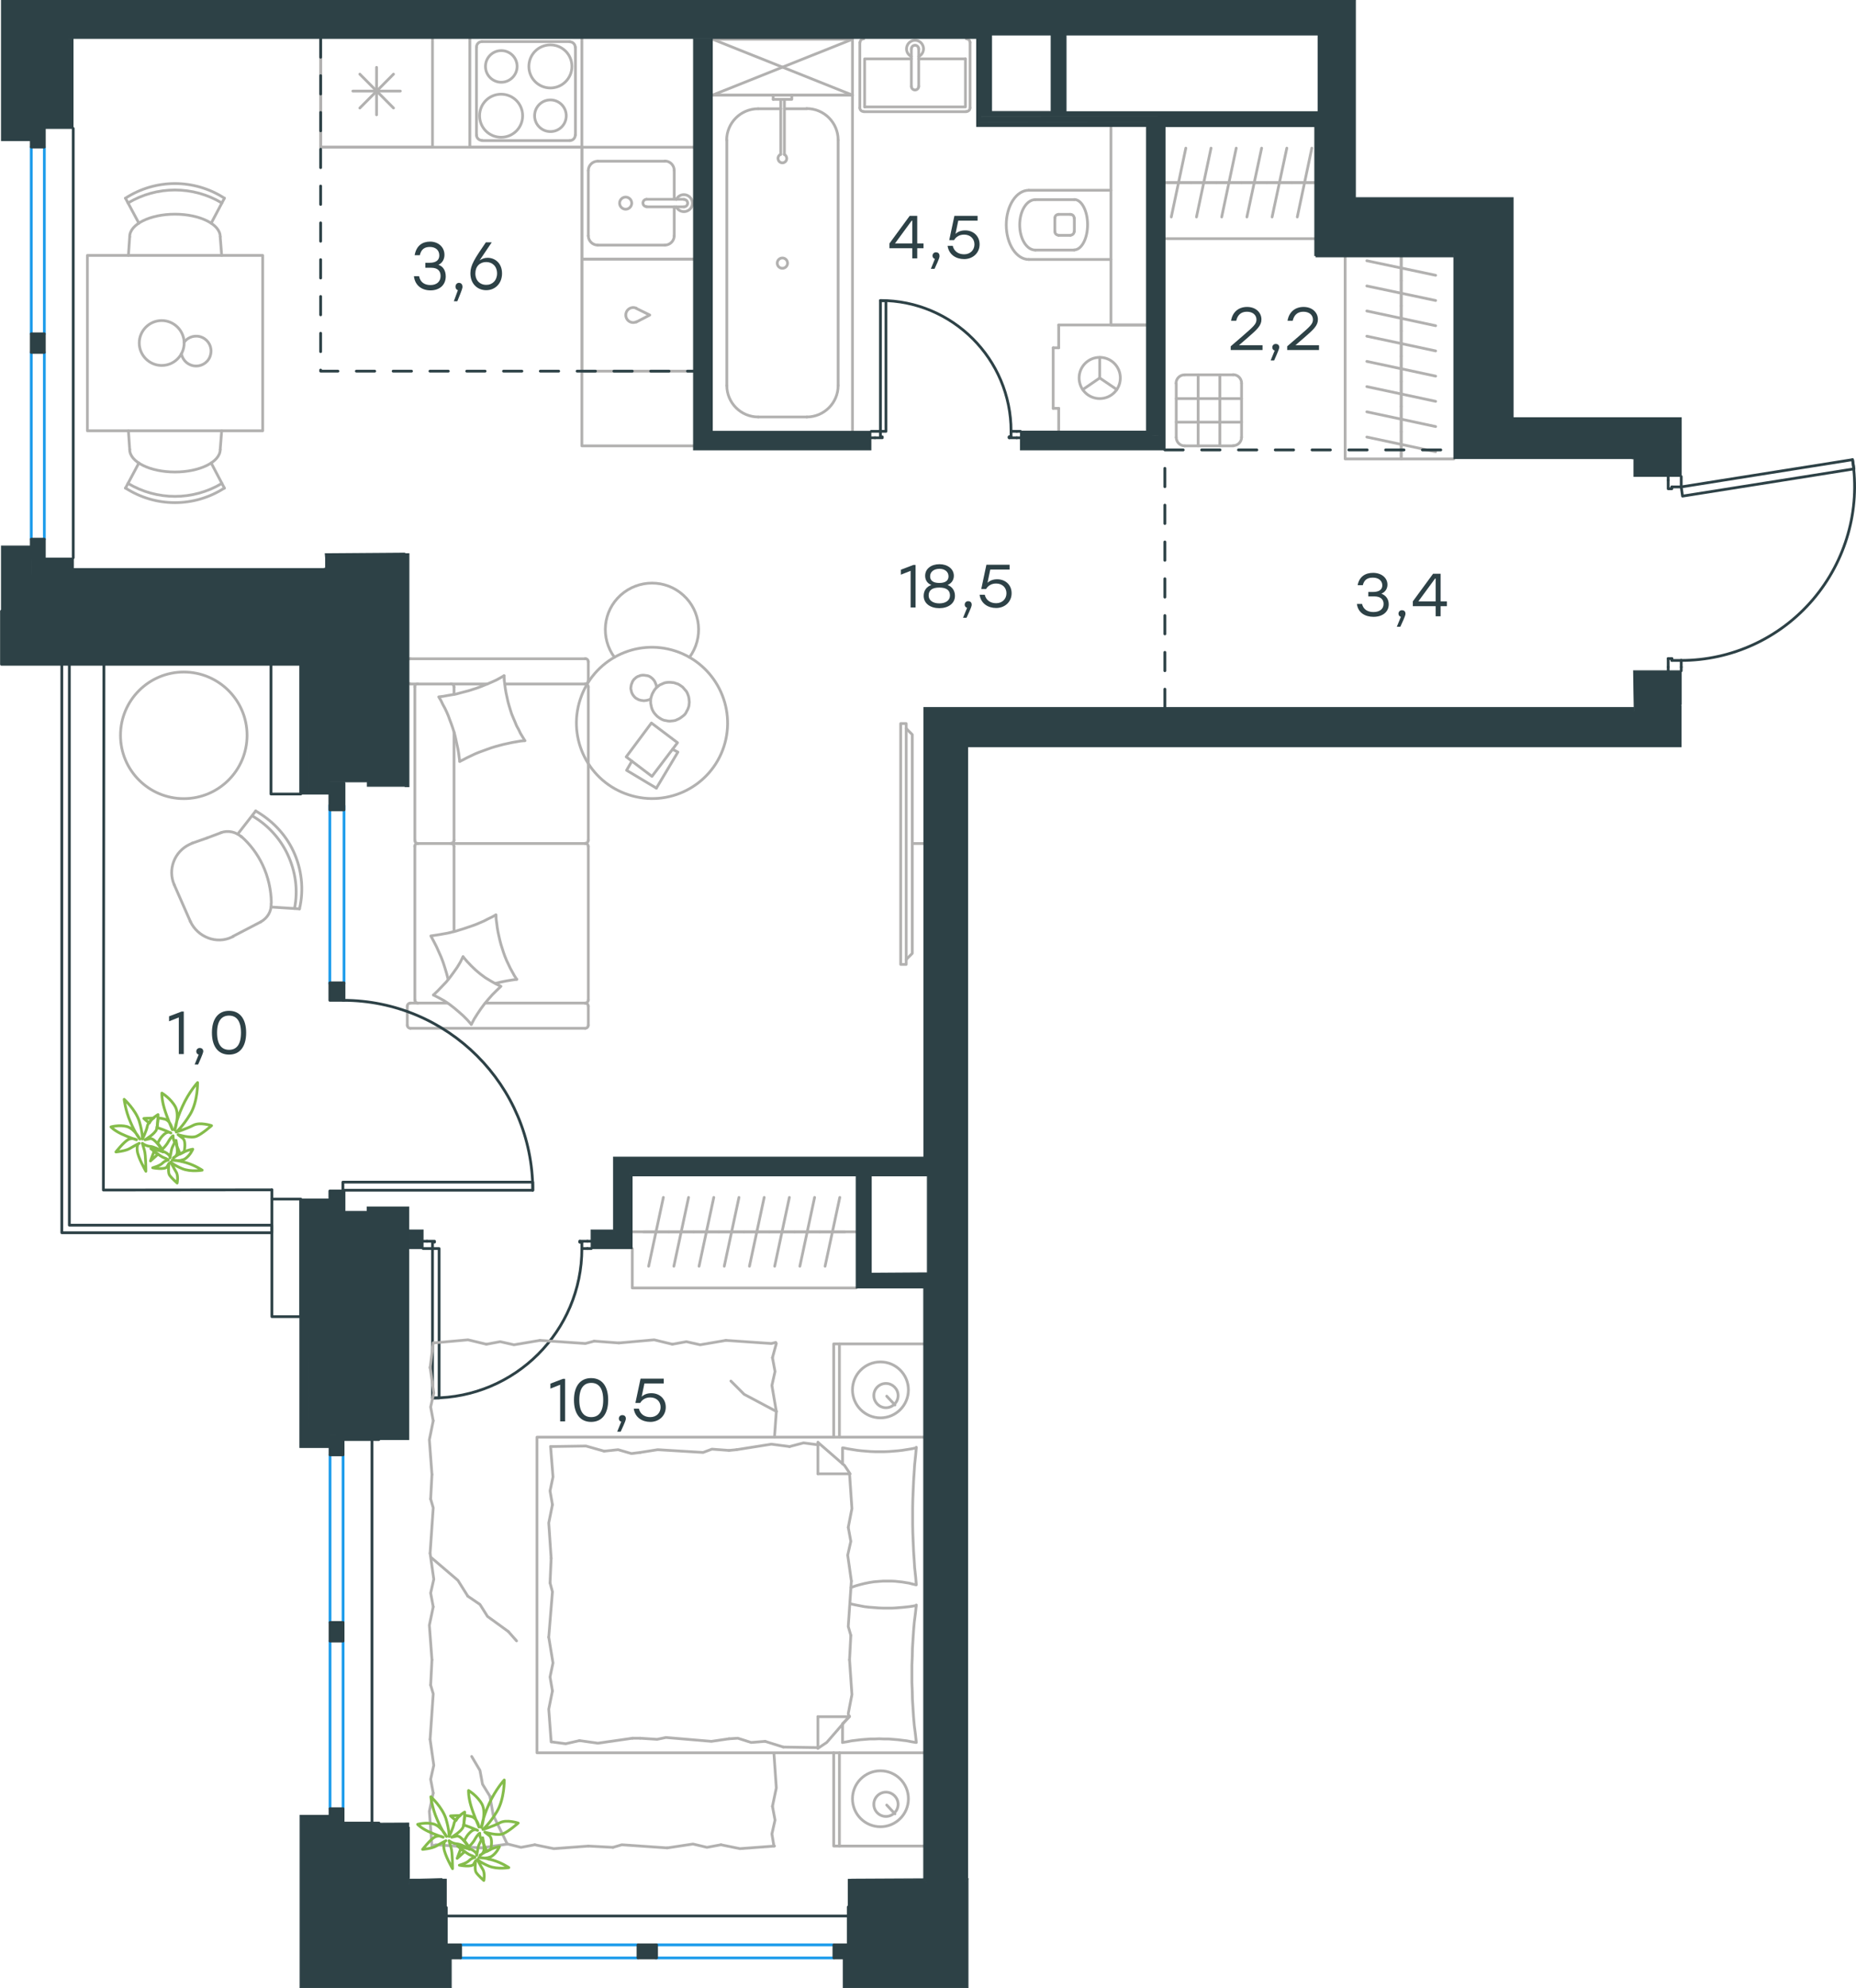 <?xml version="1.0" encoding="utf-8"?>
<!-- Generator: Adobe Illustrator 26.5.0, SVG Export Plug-In . SVG Version: 6.00 Build 0)  -->
<svg version="1.1" id="Слой_1" xmlns="http://www.w3.org/2000/svg" xmlns:xlink="http://www.w3.org/1999/xlink" x="0px" y="0px"
	 viewBox="0 0 1008.9 1080.5" style="enable-background:new 0 0 1008.9 1080.5;" xml:space="preserve">
<style type="text/css">
	.st0{fill:none;stroke:#2D4146;stroke-width:1.5;stroke-linecap:round;stroke-linejoin:round;stroke-miterlimit:22.926;}
	.st1{fill:none;stroke:#B2B1B0;stroke-width:1.5;stroke-linecap:round;stroke-linejoin:round;stroke-miterlimit:22.926;}
	.st2{fill:none;stroke:#1D9CEB;stroke-width:1.5;stroke-linecap:round;stroke-linejoin:round;stroke-miterlimit:22.926;}
	.st3{fill-rule:evenodd;clip-rule:evenodd;fill:#2D4146;stroke:#2D4146;stroke-width:0.5;stroke-miterlimit:10;}
	
		.st4{fill:none;stroke:#2D4146;stroke-width:1.5;stroke-linecap:round;stroke-linejoin:round;stroke-miterlimit:22.926;stroke-dasharray:10,10;}
	.st5{fill:#2D4146;stroke:#2D4146;stroke-width:0.5;stroke-miterlimit:10;}
	.st6{fill:#2D4146;}
	.st7{fill:none;stroke:#84BC4A;stroke-width:1.5;stroke-linecap:round;stroke-linejoin:round;stroke-miterlimit:22.926;}
</style>
<line class="st0" x1="552.7" y1="234.4" x2="554.7" y2="234.4"/>
<polyline class="st0" points="473.6,234.4 475.6,234.4 478.6,234.4 "/>
<line class="st0" x1="549.6" y1="234.4" x2="552.7" y2="234.4"/>
<path class="st0" d="M549.6,234.3c0-39.2-31.8-71-71-71"/>
<line class="st0" x1="552.7" y1="237.9" x2="548.6" y2="237.9"/>
<line class="st0" x1="475.6" y1="237.9" x2="473.6" y2="237.9"/>
<line class="st0" x1="478.6" y1="234.4" x2="478.6" y2="237.4"/>
<polyline class="st0" points="475.6,237.9 479.6,237.9 479.6,237.4 478.6,237.4 "/>
<line class="st0" x1="549.6" y1="237.4" x2="548.6" y2="237.4"/>
<line class="st0" x1="554.7" y1="237.9" x2="552.7" y2="237.9"/>
<line class="st0" x1="549.6" y1="234.4" x2="549.6" y2="237.4"/>
<line class="st0" x1="548.6" y1="237.4" x2="548.6" y2="237.9"/>
<polygon class="st0" points="478.6,163.4 481.6,163.4 481.6,185.6 481.6,234.4 478.6,234.4 478.6,212.1 "/>
<line class="st0" x1="319.3" y1="678.5" x2="321.4" y2="678.5"/>
<polyline class="st0" points="230,678.5 232.1,678.5 235.1,678.5 "/>
<line class="st0" x1="316.3" y1="678.5" x2="319.3" y2="678.5"/>
<path class="st0" d="M235.1,759.7c44.8,0,81.2-36.3,81.2-81.2"/>
<line class="st0" x1="319.3" y1="674.5" x2="315.2" y2="674.5"/>
<line class="st0" x1="232.1" y1="674.5" x2="230" y2="674.5"/>
<line class="st0" x1="235.1" y1="678.5" x2="235.1" y2="675"/>
<polyline class="st0" points="232.1,674.5 236.2,674.5 236.2,675 235.1,675 "/>
<line class="st0" x1="316.3" y1="675" x2="315.2" y2="675"/>
<line class="st0" x1="321.4" y1="674.5" x2="319.3" y2="674.5"/>
<line class="st0" x1="316.3" y1="678.5" x2="316.3" y2="675"/>
<line class="st0" x1="315.2" y1="675" x2="315.2" y2="674.5"/>
<polygon class="st0" points="235.1,700.9 235.1,759.7 238.7,759.7 238.7,737.5 238.7,678.5 235.1,678.5 "/>
<line class="st0" x1="913.9" y1="362.5" x2="913.9" y2="364.5"/>
<polyline class="st0" points="913.9,259 913.9,261 913.9,264.6 "/>
<line class="st0" x1="913.9" y1="358.9" x2="913.9" y2="362.5"/>
<path class="st0" d="M913.8,358.9c27.6,0,53.8-12.1,71.7-33.1c17.9-21,25.8-48.8,21.5-76"/>
<line class="st0" x1="906.8" y1="362.5" x2="906.8" y2="357.9"/>
<line class="st0" x1="906.8" y1="261" x2="906.8" y2="259"/>
<line class="st0" x1="913.9" y1="264.6" x2="908.8" y2="264.6"/>
<polyline class="st0" points="906.8,261 906.8,265.6 908.8,265.6 908.8,264.6 "/>
<line class="st0" x1="908.8" y1="358.9" x2="908.8" y2="357.9"/>
<line class="st0" x1="906.8" y1="364.5" x2="906.8" y2="362.5"/>
<line class="st0" x1="913.9" y1="358.9" x2="908.8" y2="358.9"/>
<line class="st0" x1="908.8" y1="357.9" x2="906.8" y2="357.9"/>
<polygon class="st0" points="1007,249.8 1007.8,254.8 985.9,258.3 914.6,269.6 913.9,264.6 935.9,261.1 "/>
<line class="st1" x1="349.8" y1="669.4" x2="363.5" y2="669.4"/>
<line class="st1" x1="360.6" y1="650.7" x2="352.6" y2="688.1"/>
<line class="st1" x1="363.5" y1="669.4" x2="377.1" y2="669.4"/>
<line class="st1" x1="374.3" y1="650.7" x2="366.3" y2="688.1"/>
<line class="st1" x1="343.7" y1="669.4" x2="465.5" y2="669.4"/>
<line class="st1" x1="377.1" y1="669.4" x2="390.8" y2="669.4"/>
<line class="st1" x1="388" y1="650.7" x2="380" y2="688.1"/>
<line class="st1" x1="390.8" y1="669.4" x2="404.5" y2="669.4"/>
<line class="st1" x1="401.7" y1="650.7" x2="393.7" y2="688.1"/>
<line class="st1" x1="404.5" y1="669.4" x2="418.2" y2="669.4"/>
<line class="st1" x1="415.4" y1="650.7" x2="407.4" y2="688.1"/>
<line class="st1" x1="418.2" y1="669.4" x2="431.9" y2="669.4"/>
<line class="st1" x1="429.1" y1="650.7" x2="421.1" y2="688.1"/>
<line class="st1" x1="431.9" y1="669.4" x2="445.6" y2="669.4"/>
<line class="st1" x1="442.8" y1="650.7" x2="434.8" y2="688.1"/>
<line class="st1" x1="445.6" y1="669.4" x2="459.3" y2="669.4"/>
<line class="st1" x1="456.5" y1="650.7" x2="448.5" y2="688.1"/>
<polyline class="st1" points="465.5,699.9 343.7,699.9 343.7,678.5 "/>
<line class="st1" x1="444.6" y1="949.7" x2="425.8" y2="949.4"/>
<polyline class="st1" points="275.8,1002.2 268.1,986.4 266.3,976.1 "/>
<polyline class="st1" points="266.3,976.1 262.3,969.6 260.9,962.1 256.4,954.5 "/>
<polyline class="st1" points="422,767 404.5,757.7 397.3,750.5 "/>
<polyline class="st1" points="234.5,846.5 248.9,858.8 254.3,867.4 "/>
<line class="st1" x1="276.3" y1="886.6" x2="280.8" y2="891.7"/>
<polyline class="st1" points="254.3,867.4 260.9,871.9 265,878.4 276.3,886.6 "/>
<line class="st1" x1="422" y1="730.1" x2="419.9" y2="737.8"/>
<line class="st1" x1="422" y1="767" x2="421" y2="781"/>
<polyline class="st1" points="419.9,737.8 421.3,745.3 419.6,752.9 422,767 "/>
<polyline class="st1" points="336.4,729.8 355.6,728.1 365.5,730.5 "/>
<polyline class="st1" points="394.6,728.4 419.3,730.1 421.7,729.5 "/>
<polyline class="st1" points="365.5,730.5 373.1,729.1 380.6,730.8 394.6,728.4 "/>
<polyline class="st1" points="235.5,729.8 254.4,728.1 264.4,730.5 "/>
<polyline class="st1" points="293.5,728.4 318.2,730.1 323,728.8 "/>
<polyline class="st1" points="264.4,730.5 271.9,729.1 279.4,730.8 293.5,728.4 "/>
<line class="st1" x1="323" y1="728.8" x2="336.4" y2="729.8"/>
<polyline class="st1" points="234.8,801.3 233.4,782.4 235.5,772.1 "/>
<polyline class="st1" points="235.5,772.1 234.1,764.6 235.8,757 233.8,742.9 "/>
<line class="st1" x1="233.8" y1="743.4" x2="235.5" y2="729.8"/>
<polyline class="st1" points="234.8,902 233.4,883.2 235.5,873.2 "/>
<polyline class="st1" points="233.8,844.1 235.5,819.4 234.1,814.6 "/>
<polyline class="st1" points="235.5,873.2 234.1,865.7 235.8,858.2 233.8,844.1 "/>
<line class="st1" x1="234.1" y1="814.6" x2="234.8" y2="801.3"/>
<polyline class="st1" points="234.8,1003.2 233.4,984.3 235.5,974.4 "/>
<polyline class="st1" points="233.8,945.2 235.5,920.5 234.1,915.7 "/>
<polyline class="st1" points="235.5,974.4 234.1,966.9 235.8,959.3 233.8,945.2 "/>
<line class="st1" x1="234.1" y1="915.7" x2="234.8" y2="902"/>
<polyline class="st1" points="319.8,1003.2 301,1004.6 290.7,1002.5 "/>
<polyline class="st1" points="261.6,1004.2 236.9,1002.5 234.8,1003.2 "/>
<polyline class="st1" points="290.7,1002.5 283.2,1003.9 276,1002.1 261.6,1004.2 "/>
<polyline class="st1" points="421,1003.2 402.2,1004.6 391.9,1002.5 "/>
<polyline class="st1" points="362.7,1004.2 338,1002.5 333.2,1003.9 "/>
<polyline class="st1" points="391.9,1002.5 384.3,1003.9 376.7,1002.1 362.7,1004.2 "/>
<line class="st1" x1="333.2" y1="1003.9" x2="319.8" y2="1003.2"/>
<polyline class="st1" points="420.7,952.8 422,971.6 419.9,981.6 "/>
<polyline class="st1" points="419.9,981.6 421.3,989.1 419.6,996.6 420.7,1003.2 "/>
<polyline class="st1" points="461.8,902 463.1,920.9 461.1,931.2 461.4,932.9 "/>
<polyline class="st1" points="461.8,800.9 463.1,819.8 461.1,830 "/>
<polyline class="st1" points="462.8,859.2 461.1,883.9 462.5,888.7 "/>
<polyline class="st1" points="461.1,830 462.5,837.6 460.8,845.1 462.8,859.2 "/>
<line class="st1" x1="462.5" y1="888.7" x2="461.8" y2="902"/>
<polyline class="st1" points="458,946.9 460.5,946.5 463,946 465.5,945.7 467.9,945.4 470.4,945.2 473,945 475.4,945 477.9,944.9 
	480.5,945 483,945 485.5,945.2 488,945.4 490.4,945.7 492.9,946 495.4,946.5 497.8,946.9 "/>
<polyline class="st1" points="498.1,946.9 497.6,942.3 497,937.7 496.6,933.1 496.3,928.4 496,923.7 495.9,919 495.7,914.3 
	495.7,909.6 495.7,904.9 495.9,900.3 496,895.6 496.3,890.9 496.6,886.2 497,881.5 497.6,876.8 498.1,872.2 "/>
<polyline class="st1" points="400.4,787.8 419.3,784.8 429.2,786.1 "/>
<polyline class="st1" points="429.2,786.1 436.8,784.1 444.3,785.1 445,785.1 "/>
<line class="st1" x1="396.3" y1="788.2" x2="400.4" y2="787.8"/>
<polyline class="st1" points="348,789.3 357.5,787.8 382.2,789.3 387,787.5 396.3,788.2 "/>
<polyline class="st1" points="299.3,786.1 318.5,785.8 328.4,788.6 "/>
<polyline class="st1" points="328.4,788.6 336,787.8 343.2,789.9 348,789.3 "/>
<polyline class="st1" points="343.8,944.6 325,947.3 315,945.9 "/>
<polyline class="st1" points="315,945.9 307.5,947.6 300,946.6 "/>
<line class="st1" x1="348" y1="944.6" x2="343.8" y2="944.6"/>
<polyline class="st1" points="396.3,944.9 386.7,946.3 362,944.2 357.2,945.2 348,944.6 "/>
<line class="st1" x1="425.8" y1="949.4" x2="415.9" y2="946.3"/>
<polyline class="st1" points="415.9,946.3 408.3,946.9 401.1,944.6 396.3,944.9 "/>
<polyline class="st1" points="498.1,872.5 494.3,873.1 490.5,873.5 486.7,873.8 484.9,873.9 483.1,873.9 480.3,873.9 477.7,873.8 
	475.1,873.6 472.5,873.4 469.9,873.1 467.3,872.6 464.7,872.1 462.1,871.5 "/>
<polyline class="st1" points="498.1,786.8 495.7,787.3 493.2,787.7 490.7,788.1 488.2,788.4 485.7,788.6 483.2,788.8 480.7,788.9 
	478.3,788.9 475.7,788.9 473.2,788.8 470.7,788.6 468.2,788.4 465.7,788.1 463.2,787.7 460.8,787.3 458.4,786.8 "/>
<polyline class="st1" points="462.6,862.7 465.1,861.8 467.6,861.1 470,860.5 472.5,860 475,859.6 477.5,859.4 480.1,859.2 
	482.7,859.2 484.7,859.2 486.6,859.3 488.4,859.5 490.4,859.7 492.2,860 494.1,860.3 496,860.8 497.8,861.2 "/>
<polyline class="st1" points="498.1,861.2 497.7,856.6 497.2,852 496.9,847.3 496.6,842.7 496.4,838 496.2,833.3 496.1,828.6 
	496.1,823.9 496.1,819.2 496.2,814.6 496.4,809.9 496.6,805.2 496.9,800.5 497.2,795.8 497.7,791.1 498.1,786.5 "/>
<polyline class="st1" points="299.6,846.8 298.3,827.6 300.3,817.7 "/>
<polyline class="st1" points="300.3,817.7 299,810.2 300.6,802.6 299.3,786.1 "/>
<polyline class="st1" points="299.6,946.6 298.3,928.8 300.3,918.9 "/>
<polyline class="st1" points="298.3,889.7 300.3,865 299,860.2 "/>
<polyline class="st1" points="300.3,918.9 299,911.3 300.6,903.7 298.3,889.7 "/>
<line class="st1" x1="299" y1="860.2" x2="299.6" y2="846.8"/>
<line class="st1" x1="444.6" y1="783.8" x2="444.6" y2="800.9"/>
<polyline class="st1" points="461.8,932.6 449.4,946.9 444.6,950.1 "/>
<line class="st1" x1="461.8" y1="800.9" x2="444.6" y2="800.9"/>
<line class="st1" x1="458" y1="946.9" x2="458" y2="937"/>
<polyline class="st1" points="444.6,783.8 459.1,796.4 462.1,800.9 "/>
<line class="st1" x1="444.6" y1="950.1" x2="444.6" y2="932.9"/>
<polyline class="st1" points="458,936.7 461.8,932.9 444.6,932.9 "/>
<line class="st1" x1="458" y1="795.5" x2="458" y2="786.8"/>
<line class="st1" x1="482" y1="980.9" x2="486.5" y2="985.7"/>
<path class="st1" d="M481.6,987.1c3.6,0,6.6-3,6.6-6.6c0-3.6-3-6.6-6.6-6.6c-3.6,0-6.6,3-6.6,6.6C475,984.2,478,987.1,481.6,987.1"
	/>
<path class="st1" d="M478.6,992.7c8.4,0,15.2-6.8,15.2-15.2c0-8.4-6.8-15.2-15.2-15.2c-8.4,0-15.2,6.8-15.2,15.2
	C463.4,985.9,470.2,992.7,478.6,992.7"/>
<line class="st1" x1="482" y1="758.7" x2="486.5" y2="763.5"/>
<path class="st1" d="M481.6,765c3.6,0,6.6-3,6.6-6.6c0-3.6-3-6.6-6.6-6.6c-3.6,0-6.6,2.9-6.6,6.6C475,762,478,765,481.6,765"/>
<path class="st1" d="M478.6,770.5c8.4,0,15.2-6.8,15.2-15.2c0-8.4-6.8-15.2-15.2-15.2c-8.4,0-15.2,6.8-15.2,15.2
	C463.4,763.7,470.2,770.5,478.6,770.5"/>
<line class="st1" x1="456.3" y1="952.5" x2="456.3" y2="1003.2"/>
<line class="st1" x1="456.3" y1="730.3" x2="456.3" y2="781"/>
<polyline class="st1" points="502,1003.2 453.2,1003.2 453.2,952.5 "/>
<polyline class="st1" points="502,730.3 453.2,730.3 453.2,781 "/>
<polyline class="st1" points="502,952.5 291.9,952.5 291.9,781 502,781 "/>
<line class="st1" x1="495.9" y1="458.4" x2="502" y2="458.4"/>
<polyline class="st1" points="492.6,521.4 495.9,518.1 495.9,399.2 492.6,395.9 "/>
<rect x="489.6" y="393.2" class="st1" width="3" height="130.9"/>
<line class="st1" x1="264.9" y1="371.7" x2="223.1" y2="371.7"/>
<line class="st1" x1="246.8" y1="456.7" x2="246.8" y2="397.9"/>
<line class="st1" x1="243.2" y1="545.1" x2="223.1" y2="545.1"/>
<polyline class="st1" points="235.6,540.7 238.5,542.2 241.4,543.8 244.1,545.6 246.7,547.6 249.2,549.7 251.7,551.9 254,554.2 
	256.2,556.7 "/>
<polyline class="st1" points="269.3,534.4 272.2,533.7 275.1,533.1 278.1,532.6 280.9,532.2 "/>
<polyline class="st1" points="251.7,519.9 250.2,522.9 248.5,525.7 246.6,528.4 244.7,531 242.6,533.6 240.3,536 238,538.4 
	235.6,540.7 "/>
<polyline class="st1" points="274,367.2 271.9,368.4 269.9,369.5 267.7,370.5 265.6,371.4 263.4,372.3 261.2,373.2 259,374 
	256.8,374.7 254.6,375.4 252.3,376 250,376.6 247.8,377.2 245.4,377.6 243.1,378 240.9,378.4 238.5,378.7 239.7,380.7 240.7,382.8 
	241.8,384.8 242.8,386.9 243.7,389 244.5,391.2 245.3,393.3 246.1,395.6 246.8,397.8 247.4,400 247.9,402.3 248.4,404.6 
	248.9,406.9 249.3,409.2 249.6,411.5 249.9,413.8 "/>
<polyline class="st1" points="280.9,532.2 279.6,530.2 278.5,528.2 277.4,526.2 276.4,524.1 275.4,522 274.5,519.8 273.7,517.6 
	273,515.4 272.3,513.2 271.7,510.9 271.2,508.7 270.7,506.4 270.3,504 270,501.7 269.7,499.4 269.6,497.1 "/>
<polyline class="st1" points="269.3,497.3 267.3,498.4 265.2,499.4 263.1,500.5 261,501.4 258.9,502.3 256.7,503.1 252.3,504.6 
	247.8,506 243.3,507.1 238.8,507.9 234.2,508.6 235.7,511.4 237.2,514.3 238.5,517.2 239.8,520.1 240.9,523 241.9,526.1 
	242.8,529.1 243.6,532.2 "/>
<polyline class="st1" points="285.3,402.5 284.1,400.5 282.9,398.5 281.9,396.4 280.8,394.4 279.9,392.2 279,390.1 278.1,387.9 
	277.4,385.7 276.7,383.4 276.1,381.2 275.6,378.9 275.1,376.6 274.7,374.3 274.4,371.9 274.1,369.6 274,367.2 "/>
<polyline class="st1" points="256.2,556.7 257.8,553.7 259.5,551 261.4,548.2 263.3,545.6 265.4,543.1 267.6,540.6 269.9,538.3 
	272.3,536 270.9,535.3 269.4,534.6 266.6,533 263.8,531.3 261.1,529.3 258.6,527.2 256.2,524.9 253.9,522.5 251.7,519.9 "/>
<polyline class="st1" points="249.9,413.8 251.9,412.8 254,411.7 256.1,410.7 258.2,409.7 260.4,408.8 262.6,408 264.8,407.2 
	267,406.4 269.3,405.7 271.5,405.1 273.8,404.5 276.1,404 278.4,403.5 280.7,403.1 283,402.7 285.3,402.5 "/>
<path class="st1" d="M246.8,460c0-0.9-0.8-1.7-1.7-1.7"/>
<line class="st1" x1="246.8" y1="460" x2="246.8" y2="506.2"/>
<path class="st1" d="M246.8,373.3c0-0.9-0.8-1.7-1.7-1.7"/>
<path class="st1" d="M245.1,458.3c0.9,0,1.7-0.7,1.7-1.7"/>
<line class="st1" x1="246.8" y1="377.3" x2="246.8" y2="373.3"/>
<path class="st1" d="M225.5,543.4c0,0.9,0.7,1.7,1.7,1.7"/>
<path class="st1" d="M318.1,545.1c0.9,0,1.7-0.8,1.7-1.7"/>
<path class="st1" d="M227.1,458.3c-0.9,0-1.7,0.8-1.7,1.7"/>
<path class="st1" d="M319.8,460c0-0.9-0.7-1.7-1.7-1.7"/>
<line class="st1" x1="225.5" y1="460" x2="225.5" y2="543.4"/>
<line class="st1" x1="319.8" y1="543.4" x2="319.8" y2="460"/>
<path class="st1" d="M227.1,371.6c-0.9,0-1.7,0.7-1.7,1.7"/>
<path class="st1" d="M319.8,373.3c0-0.9-0.7-1.7-1.7-1.7"/>
<path class="st1" d="M222.4,371.4c0.2,0.1,0.5,0.2,0.7,0.2"/>
<path class="st1" d="M225.5,456.7c0,0.9,0.7,1.7,1.7,1.7"/>
<path class="st1" d="M318.1,458.3c0.9,0,1.7-0.7,1.7-1.7"/>
<path class="st1" d="M318.1,558.8c0.9,0,1.7-0.7,1.7-1.7"/>
<path class="st1" d="M319.8,546.8c0-0.9-0.7-1.7-1.7-1.7"/>
<path class="st1" d="M221.4,557.1c0,0.9,0.7,1.7,1.7,1.7"/>
<path class="st1" d="M223.1,545.1c-0.9,0-1.7,0.7-1.7,1.7"/>
<path class="st1" d="M223.1,357.9c-0.3,0-0.5,0.1-0.7,0.2"/>
<path class="st1" d="M318.1,371.6c0.9,0,1.7-0.7,1.7-1.7"/>
<path class="st1" d="M319.8,359.6c0-0.9-0.7-1.7-1.7-1.7"/>
<line class="st1" x1="225.5" y1="456.7" x2="225.5" y2="373.3"/>
<line class="st1" x1="318.1" y1="458.4" x2="227.2" y2="458.4"/>
<line class="st1" x1="319.8" y1="373.3" x2="319.8" y2="456.7"/>
<line class="st1" x1="223.1" y1="558.8" x2="318.1" y2="558.8"/>
<line class="st1" x1="319.8" y1="557.1" x2="319.8" y2="546.8"/>
<line class="st1" x1="318.1" y1="545.1" x2="263.9" y2="545.1"/>
<line class="st1" x1="221.4" y1="546.8" x2="221.4" y2="557.1"/>
<line class="st1" x1="274.5" y1="371.7" x2="318.1" y2="371.7"/>
<line class="st1" x1="319.8" y1="370" x2="319.8" y2="359.6"/>
<line class="st1" x1="318.1" y1="358" x2="223.1" y2="358"/>
<line class="st1" x1="366.5" y1="128.2" x2="366.5" y2="112.4"/>
<path class="st1" d="M340.1,113.7c1.8,0,3.3-1.5,3.3-3.3c0-1.8-1.5-3.3-3.3-3.3c-1.8,0-3.3,1.5-3.3,3.3
	C336.8,112.2,338.3,113.7,340.1,113.7"/>
<path class="st1" d="M351.5,108.3c-1.1,0-2,0.9-2,2c0,1.1,0.9,2,2,2"/>
<line class="st1" x1="371.8" y1="112.4" x2="351.5" y2="112.4"/>
<path class="st1" d="M371.8,112.4c1.1,0,2-0.9,2-2c0-1.1-0.9-2-2-2"/>
<line class="st1" x1="371.8" y1="108.3" x2="351.5" y2="108.3"/>
<path class="st1" d="M367.6,112.4c0.9,1.9,3.1,3,5.2,2.5c2.1-0.5,3.6-2.3,3.6-4.5c0-2.1-1.5-4-3.6-4.5c-2.1-0.5-4.2,0.5-5.2,2.5"/>
<path class="st1" d="M361.4,133.2c2.8,0,5.1-2.3,5.1-5.1"/>
<path class="st1" d="M366.5,92.6c0-2.8-2.3-5.1-5.1-5.1"/>
<path class="st1" d="M319.8,128.1c0,2.8,2.3,5.1,5.1,5.1"/>
<path class="st1" d="M324.9,87.6c-2.8,0-5.1,2.3-5.1,5.1"/>
<line class="st1" x1="361.5" y1="133.2" x2="324.9" y2="133.2"/>
<line class="st1" x1="319.8" y1="128.2" x2="319.8" y2="92.7"/>
<line class="st1" x1="324.9" y1="87.6" x2="361.5" y2="87.6"/>
<line class="st1" x1="366.5" y1="92.7" x2="366.5" y2="108.3"/>
<polyline class="st1" points="377.1,140.8 316.3,140.8 316.3,80 377.1,80 "/>
<line class="st1" x1="195.6" y1="40.3" x2="213.9" y2="58.7"/>
<line class="st1" x1="195.6" y1="58.7" x2="213.9" y2="40.3"/>
<line class="st1" x1="204.7" y1="36.6" x2="204.7" y2="62.4"/>
<line class="st1" x1="191.8" y1="49.5" x2="217.6" y2="49.5"/>
<polyline class="st1" points="235.1,21.1 235.1,80 174.3,80 174.3,21.1 "/>
<path class="st1" d="M284.1,62.9c0-6.5-5.2-11.7-11.7-11.7c-6.5,0-11.7,5.2-11.7,11.7c0,6.5,5.2,11.7,11.7,11.7
	C278.9,74.6,284.1,69.4,284.1,62.9"/>
<path class="st1" d="M307.8,62.9c0-4.8-3.9-8.6-8.6-8.6c-4.8,0-8.6,3.9-8.6,8.6c0,4.8,3.9,8.6,8.6,8.6
	C304,71.5,307.8,67.7,307.8,62.9"/>
<path class="st1" d="M310.9,36.1c0-6.5-5.2-11.7-11.7-11.7c-6.5,0-11.7,5.2-11.7,11.7c0,6.5,5.2,11.7,11.7,11.7
	C305.7,47.8,310.9,42.5,310.9,36.1"/>
<path class="st1" d="M281.1,36.1c0-4.8-3.9-8.6-8.6-8.6c-4.8,0-8.6,3.9-8.6,8.6c0,4.8,3.9,8.6,8.6,8.6
	C277.2,44.7,281.1,40.8,281.1,36.1"/>
<path class="st1" d="M309.7,76.4c1.7,0,3-1.4,3-3"/>
<path class="st1" d="M259,73.3c0,1.7,1.4,3,3,3"/>
<path class="st1" d="M312.7,25.7c0-1.7-1.4-3-3-3"/>
<path class="st1" d="M262,22.6c-1.7,0-3,1.4-3,3"/>
<line class="st1" x1="309.7" y1="76.4" x2="262" y2="76.4"/>
<line class="st1" x1="312.8" y1="25.7" x2="312.8" y2="73.4"/>
<line class="st1" x1="262" y1="22.6" x2="309.7" y2="22.6"/>
<line class="st1" x1="259" y1="73.4" x2="259" y2="25.7"/>
<polyline class="st1" points="316.3,21.1 316.3,80 255.4,80 255.4,21.1 "/>
<path class="st1" d="M345.9,167.5c-1.7-0.8-3.7-0.3-4.9,1.2c-1.1,1.5-1.1,3.5,0,5c1.2,1.5,3.1,2,4.9,1.2"/>
<polyline class="st1" points="345.9,175 353.2,171.2 345.9,167.6 "/>
<polyline class="st1" points="377.1,201.7 316.3,201.7 316.3,140.8 377.1,140.8 "/>
<line class="st1" x1="761.7" y1="139.8" x2="761.7" y2="152.5"/>
<line class="st1" x1="780.4" y1="149.6" x2="743" y2="141.7"/>
<line class="st1" x1="761.7" y1="152.5" x2="761.7" y2="166.2"/>
<line class="st1" x1="780.4" y1="163.3" x2="743" y2="155.4"/>
<line class="st1" x1="761.7" y1="139.8" x2="761.7" y2="249.4"/>
<line class="st1" x1="761.7" y1="166.2" x2="761.7" y2="179.9"/>
<line class="st1" x1="780.4" y1="177" x2="743" y2="169"/>
<line class="st1" x1="761.7" y1="179.9" x2="761.7" y2="193.6"/>
<line class="st1" x1="780.4" y1="190.7" x2="743" y2="182.7"/>
<line class="st1" x1="761.7" y1="193.6" x2="761.7" y2="207.3"/>
<line class="st1" x1="780.4" y1="204.4" x2="743" y2="196.4"/>
<line class="st1" x1="761.7" y1="207.3" x2="761.7" y2="220.9"/>
<line class="st1" x1="780.4" y1="218.1" x2="743" y2="210.1"/>
<line class="st1" x1="761.7" y1="220.9" x2="761.7" y2="234.6"/>
<line class="st1" x1="780.4" y1="231.8" x2="743" y2="223.8"/>
<line class="st1" x1="761.7" y1="234.6" x2="761.7" y2="248.4"/>
<line class="st1" x1="780.4" y1="245.5" x2="743" y2="237.5"/>
<polyline class="st1" points="790.3,249.4 731.2,249.4 731.2,139.8 "/>
<path class="st1" d="M670.3,242.2c2.5,0,4.6-2,4.6-4.6"/>
<path class="st1" d="M674.9,208.2c0-2.5-2-4.6-4.6-4.6"/>
<path class="st1" d="M643.9,203.7c-2.5,0-4.6,2-4.6,4.6"/>
<path class="st1" d="M639.4,237.7c0,2.5,2,4.6,4.6,4.6"/>
<line class="st1" x1="639.4" y1="216.6" x2="674.9" y2="216.6"/>
<line class="st1" x1="639.4" y1="229.4" x2="674.9" y2="229.4"/>
<line class="st1" x1="651.3" y1="242.3" x2="651.3" y2="203.7"/>
<line class="st1" x1="663.1" y1="242.3" x2="663.1" y2="203.7"/>
<line class="st1" x1="644" y1="203.7" x2="670.4" y2="203.7"/>
<line class="st1" x1="674.9" y1="208.3" x2="674.9" y2="237.7"/>
<line class="st1" x1="670.4" y1="242.3" x2="644" y2="242.3"/>
<line class="st1" x1="639.4" y1="237.7" x2="639.4" y2="208.3"/>
<polyline class="st1" points="377.1,242.3 316.3,242.3 316.3,80 174.3,80 174.3,21.1 "/>
<path class="st1" d="M69.6,262.7c15.7,9.4,35.3,9.4,51,0"/>
<path class="st1" d="M68.2,265.2c16.4,10.6,37.4,10.6,53.8,0"/>
<line class="st1" x1="75.5" y1="251.6" x2="68.2" y2="265.3"/>
<line class="st1" x1="114.8" y1="251.6" x2="122" y2="265.3"/>
<line class="st1" x1="119.7" y1="244.3" x2="120.5" y2="234.1"/>
<line class="st1" x1="70.5" y1="244.3" x2="69.8" y2="234.1"/>
<path class="st1" d="M70.5,244.3c0,6.7,11,12.2,24.6,12.2c13.6,0,24.6-5.5,24.6-12.2"/>
<path class="st1" d="M120.6,110.3c-15.7-9.4-35.3-9.4-51,0"/>
<path class="st1" d="M122,107.7c-16.4-10.6-37.4-10.6-53.8,0"/>
<line class="st1" x1="75.5" y1="121.3" x2="68.2" y2="107.7"/>
<line class="st1" x1="114.8" y1="121.3" x2="122" y2="107.7"/>
<line class="st1" x1="119.7" y1="128.7" x2="120.5" y2="138.8"/>
<line class="st1" x1="70.5" y1="128.7" x2="69.8" y2="138.8"/>
<path class="st1" d="M119.7,128.6c0-6.7-11-12.2-24.6-12.2c-13.6,0-24.6,5.5-24.6,12.2"/>
<path class="st1" d="M98.6,192.2c0.7,3.8,3.9,6.6,7.8,6.7c3.9,0.1,7.3-2.5,8.1-6.3c0.9-3.8-1-7.6-4.5-9.2c-3.5-1.6-7.7-0.5-9.9,2.6"
	/>
<path class="st1" d="M100.1,186.4c0-6.7-5.5-12.2-12.2-12.2c-6.7,0-12.2,5.5-12.2,12.2c0,6.7,5.5,12.2,12.2,12.2
	C94.6,198.6,100.1,193.2,100.1,186.4"/>
<rect x="47.5" y="138.8" class="st1" width="95.3" height="95.3"/>
<polyline class="st1" points="353.6,379.8 353,380.2 352.3,380.4 351.6,380.6 350.8,380.7 350,380.8 349.3,380.7 348.5,380.6 
	347.7,380.4 347.1,380.2 346.4,379.8 345.8,379.5 345.3,379.1 344.8,378.6 344.4,378.1 344,377.6 343.7,377 343.4,376.4 
	343.2,375.7 343.1,375.1 342.9,374.4 342.9,373.8 343,373.1 343.1,372.4 343.3,371.7 343.6,371 343.8,370.4 344.2,369.8 
	344.6,369.2 345.1,368.8 345.6,368.3 346.2,367.9 346.7,367.6 347.4,367.4 348,367.1 348.6,367 349.3,366.9 350,366.9 350.6,367 
	351.3,367.1 352.1,367.2 353.1,367.6 354,368.2 354.8,368.9 355.5,369.7 356,370.5 356.4,371.5 356.8,372.5 356.9,373.6 "/>
<polygon class="st1" points="354.2,378.1 353.9,379.1 353.7,380.2 353.7,381.2 353.7,382.2 353.9,383.2 354.1,384.2 354.4,385.2 
	354.8,386.1 355.3,387 355.9,387.8 356.6,388.6 357.3,389.3 358.1,389.9 359,390.5 359.9,391 360.9,391.4 362,391.6 363,391.8 
	364,391.9 365,391.8 366,391.7 367.1,391.5 368,391.1 368.9,390.7 369.8,390.2 370.6,389.6 371.4,389 372.2,388.3 372.8,387.5 
	373.3,386.5 373.8,385.6 374.2,384.6 374.5,383.6 374.6,382.6 374.7,381.6 374.6,380.5 374.5,379.5 374.3,378.5 374,377.6 
	373.6,376.6 373.1,375.7 372.4,374.9 371.8,374.2 371.1,373.4 370.3,372.8 369.4,372.2 368.5,371.7 367.5,371.4 366.4,371 
	365.4,370.9 364.3,370.8 363.3,370.8 362.2,370.9 361.2,371.1 360.3,371.5 359.4,371.9 358.5,372.3 357.7,373 356.9,373.6 
	356.2,374.4 355.6,375.2 355.1,376.1 354.6,377 "/>
<polygon class="st1" points="340.4,411.3 354.1,392.9 368.3,403.6 354.4,421.9 "/>
<polyline class="st1" points="365.6,407.2 368.5,408.7 356.8,428.3 "/>
<polyline class="st1" points="356.8,428.3 340.6,418.6 343.5,413.6 "/>
<path class="st1" d="M374.8,357.2c7.7-10.5,6.3-25.1-3.4-33.8c-9.6-8.7-24.3-8.7-34,0c-9.7,8.7-11.1,23.3-3.4,33.8"/>
<path class="st1" d="M367.2,353.8c-21.6-7.1-44.8,4.7-51.8,26.3c-7.1,21.5,4.7,44.8,26.3,51.8c21.6,7.1,44.8-4.7,51.8-26.2
	C400.5,384.1,388.7,360.9,367.2,353.8"/>
<line class="st1" x1="633.3" y1="99.2" x2="714.5" y2="99.2"/>
<line class="st1" x1="633.8" y1="99.2" x2="647.5" y2="99.2"/>
<line class="st1" x1="644.6" y1="80.5" x2="636.7" y2="117.9"/>
<line class="st1" x1="647.5" y1="99.2" x2="661.2" y2="99.2"/>
<line class="st1" x1="658.3" y1="80.5" x2="650.4" y2="117.9"/>
<line class="st1" x1="661.2" y1="99.2" x2="674.9" y2="99.2"/>
<line class="st1" x1="672" y1="80.5" x2="664.1" y2="117.9"/>
<line class="st1" x1="674.9" y1="99.2" x2="688.6" y2="99.2"/>
<line class="st1" x1="685.8" y1="80.5" x2="677.8" y2="117.9"/>
<line class="st1" x1="688.6" y1="99.2" x2="702.3" y2="99.2"/>
<line class="st1" x1="699.5" y1="80.5" x2="691.5" y2="117.9"/>
<line class="st1" x1="702.3" y1="99.2" x2="714.5" y2="99.2"/>
<line class="st1" x1="713.1" y1="80.5" x2="705.2" y2="117.9"/>
<line class="st1" x1="714.5" y1="129.7" x2="633.3" y2="129.7"/>
<line class="st1" x1="438.6" y1="59.1" x2="426.4" y2="59.1"/>
<path class="st1" d="M424.3,83.9c-1,0.5-1.6,1.6-1.3,2.7c0.2,1.1,1.2,1.9,2.3,1.9c1.1,0,2.1-0.8,2.3-1.9c0.2-1.1-0.3-2.2-1.3-2.7"/>
<line class="st1" x1="426.4" y1="54" x2="426.4" y2="83.9"/>
<line class="st1" x1="424.4" y1="54" x2="424.4" y2="83.9"/>
<line class="st1" x1="420.3" y1="54" x2="420.3" y2="51.7"/>
<polyline class="st1" points="420.3,54 430.4,54 430.4,51.7 "/>
<path class="st1" d="M425.3,140.2c-1.6,0-2.8,1.3-2.8,2.8c0,1.5,1.2,2.8,2.8,2.8c1.6,0,2.8-1.3,2.8-2.8
	C428.1,141.5,426.9,140.2,425.3,140.2"/>
<path class="st1" d="M455.6,76.1c0-9.4-7.6-17.1-17.1-17.1"/>
<path class="st1" d="M412.1,59.1c-9.4,0-17.1,7.6-17.1,17.1"/>
<path class="st1" d="M438.5,226.6c9.4,0,17.1-7.6,17.1-17.1"/>
<path class="st1" d="M395.1,209.5c0,9.4,7.6,17.1,17.1,17.1"/>
<line class="st1" x1="412.2" y1="59.1" x2="424.4" y2="59.1"/>
<line class="st1" x1="455.6" y1="76.2" x2="455.6" y2="209.5"/>
<line class="st1" x1="438.6" y1="226.6" x2="412.2" y2="226.6"/>
<line class="st1" x1="395.1" y1="209.5" x2="395.1" y2="76.2"/>
<polyline class="st1" points="387.3,51.7 463.4,51.7 463.4,234.4 "/>
<line class="st1" x1="575.5" y1="221.9" x2="572.5" y2="221.9"/>
<line class="st1" x1="575.5" y1="189" x2="572.5" y2="189"/>
<line class="st1" x1="575.5" y1="234.4" x2="575.5" y2="221.9"/>
<line class="st1" x1="575.5" y1="176.6" x2="575.5" y2="189"/>
<polyline class="st1" points="607.1,211.7 597.8,205.4 588.6,211.7 "/>
<line class="st1" x1="597.8" y1="205.4" x2="597.8" y2="194.3"/>
<path class="st1" d="M597.8,216.6c6.2,0,11.2-5,11.2-11.2c0-6.2-5-11.2-11.2-11.2c-6.2,0-11.2,5-11.2,11.2
	C586.6,211.6,591.6,216.6,597.8,216.6"/>
<line class="st1" x1="572.5" y1="221.9" x2="572.5" y2="189"/>
<line class="st1" x1="575.5" y1="176.6" x2="623.2" y2="176.6"/>
<line class="st1" x1="499.4" y1="32" x2="524.8" y2="32"/>
<polyline class="st1" points="495.4,32 470,32 470,58.1 "/>
<polyline class="st1" points="470,58.1 524.8,58.1 524.8,32 "/>
<path class="st1" d="M525.3,60.6c1.1,0,2-0.9,2-2"/>
<path class="st1" d="M467.4,58.6c0,1.1,0.9,2,2,2"/>
<path class="st1" d="M527.3,23.1c0-1.1-0.9-2-2-2"/>
<path class="st1" d="M469.5,21.1c-1.1,0-2,0.9-2,2"/>
<path class="st1" d="M495.4,46.9c0,1.1,0.9,2,2,2c1.1,0,2-0.9,2-2"/>
<line class="st1" x1="499.4" y1="26.6" x2="499.4" y2="46.9"/>
<path class="st1" d="M499.4,26.6c0-1.1-0.9-2-2-2c-1.1,0-2,0.9-2,2"/>
<line class="st1" x1="495.4" y1="26.6" x2="495.4" y2="46.9"/>
<path class="st1" d="M499.4,30.7c1.9-0.9,3-3.1,2.5-5.2c-0.5-2.1-2.3-3.6-4.5-3.6c-2.1,0-4,1.5-4.5,3.6s0.5,4.2,2.5,5.2"/>
<line class="st1" x1="527.3" y1="23.1" x2="527.3" y2="58.6"/>
<line class="st1" x1="525.3" y1="60.7" x2="469.5" y2="60.7"/>
<line class="st1" x1="467.4" y1="58.6" x2="467.4" y2="23.1"/>
<path class="st1" d="M575.4,116.5c-1.1,0-2,0.9-2,2"/>
<path class="st1" d="M573.4,125.8c0,1.1,0.9,2,2,2"/>
<path class="st1" d="M583.9,118.5c0-1.1-0.9-2-2-2"/>
<path class="st1" d="M581.9,127.8c1.1,0,2-0.9,2-2"/>
<line class="st1" x1="581.9" y1="116.5" x2="575.4" y2="116.5"/>
<line class="st1" x1="573.4" y1="118.5" x2="573.4" y2="125.8"/>
<line class="st1" x1="575.4" y1="127.9" x2="581.9" y2="127.9"/>
<line class="st1" x1="584" y1="125.8" x2="584" y2="118.5"/>
<path class="st1" d="M583.9,135.8c4,0,7.3-6.1,7.3-13.7c0-7.6-3.3-13.7-7.3-13.7"/>
<line class="st1" x1="562.8" y1="108.5" x2="584" y2="108.5"/>
<path class="st1" d="M562.8,108.5c-4.7,0-8.5,6.1-8.5,13.7c0,7.6,3.8,13.7,8.5,13.7"/>
<line class="st1" x1="562.8" y1="135.9" x2="584" y2="135.9"/>
<path class="st1" d="M559.2,103.4c-6.7,0-12.2,8.4-12.2,18.8c0,10.4,5.5,18.8,12.2,18.8"/>
<line class="st1" x1="559.3" y1="103.4" x2="603.9" y2="103.4"/>
<line class="st1" x1="559.3" y1="141" x2="603.9" y2="141"/>
<polyline class="st1" points="603.9,68.8 603.9,176.6 623.2,176.6 "/>
<line class="st1" x1="387.3" y1="21.3" x2="463.4" y2="51.7"/>
<polyline class="st1" points="463.4,51.7 463.4,21.3 387.3,51.7 "/>
<line class="st1" x1="463.4" y1="21.3" x2="387.3" y2="21.3"/>
<line class="st1" x1="387.3" y1="51.7" x2="463.4" y2="51.7"/>
<line class="st2" x1="250.4" y1="1064" x2="346.8" y2="1064"/>
<line class="st2" x1="250.6" y1="1056.9" x2="346.8" y2="1056.9"/>
<line class="st0" x1="239.9" y1="1041.2" x2="463.5" y2="1041.2"/>
<rect x="240.3" y="1056.9" class="st3" width="10.1" height="7.1"/>
<rect x="240.3" y="1056.9" class="st0" width="10.1" height="7.1"/>
<line class="st2" x1="356.4" y1="1064" x2="453.3" y2="1064"/>
<line class="st2" x1="356.4" y1="1056.9" x2="453.1" y2="1056.9"/>
<rect x="346.8" y="1056.9" class="st3" width="10.1" height="7.1"/>
<rect x="346.8" y="1056.9" class="st0" width="10.1" height="7.1"/>
<rect x="453.3" y="1056.9" class="st3" width="10.1" height="7.1"/>
<rect x="453.3" y="1056.9" class="st0" width="10.1" height="7.1"/>
<rect x="237.7" y="1036.6" class="st3" width="4.9" height="23.9"/>
<rect x="237.7" y="1036.6" class="st0" width="4.9" height="23.9"/>
<rect x="461.1" y="1036.3" class="st3" width="13" height="35"/>
<rect x="461.1" y="1036.3" class="st0" width="13" height="35"/>
<line class="st2" x1="179.4" y1="982.9" x2="179.4" y2="891.8"/>
<line class="st2" x1="186.5" y1="982.9" x2="186.5" y2="891.8"/>
<line class="st0" x1="202.2" y1="993" x2="202.2" y2="780.5"/>
<rect x="179.4" y="982.9" class="st3" width="7.1" height="10.1"/>
<rect x="179.4" y="982.9" class="st0" width="7.1" height="10.1"/>
<line class="st2" x1="179.4" y1="881.7" x2="179.4" y2="790.6"/>
<line class="st2" x1="186.5" y1="881.7" x2="186.5" y2="790.9"/>
<rect x="179.4" y="780.5" class="st3" width="7.1" height="10.1"/>
<rect x="179.4" y="780.5" class="st0" width="7.1" height="10.1"/>
<rect x="179.4" y="881.7" class="st3" width="7.1" height="10.1"/>
<rect x="179.4" y="881.7" class="st0" width="7.1" height="10.1"/>
<rect x="183.4" y="776.9" class="st3" width="22.5" height="5.4"/>
<rect x="183.4" y="776.9" class="st0" width="22.5" height="5.4"/>
<rect x="183.4" y="990.7" class="st3" width="22.6" height="3.8"/>
<rect x="183.4" y="990.7" class="st0" width="22.6" height="3.8"/>
<line class="st2" x1="17" y1="293" x2="17" y2="191.5"/>
<line class="st2" x1="24.1" y1="293" x2="24.1" y2="191.5"/>
<line class="st0" x1="39.8" y1="303.1" x2="39.8" y2="69.8"/>
<rect x="17" y="293" class="st3" width="7.1" height="10.1"/>
<rect x="17" y="293" class="st0" width="7.1" height="10.1"/>
<line class="st2" x1="17" y1="181.4" x2="17" y2="79.9"/>
<line class="st2" x1="24.1" y1="181.4" x2="24.1" y2="80.2"/>
<rect x="17" y="69.8" class="st3" width="7.1" height="10.1"/>
<rect x="17" y="69.8" class="st0" width="7.1" height="10.1"/>
<rect x="17" y="181.4" class="st3" width="7.1" height="10.1"/>
<rect x="17" y="181.4" class="st0" width="7.1" height="10.1"/>
<rect x="0.8" y="332.1" class="st3" width="164.4" height="28.9"/>
<rect x="0.8" y="332.1" class="st0" width="164.4" height="28.9"/>
<rect x="147.8" y="651.6" class="st0" width="15.7" height="63.9"/>
<polygon class="st0" points="33.6,338.3 37.7,338.3 37.7,665.8 147.8,665.8 147.8,669.9 37.7,669.9 33.7,669.9 33.6,669.9 "/>
<rect x="147.3" y="359.9" class="st0" width="16.2" height="71.6"/>
<polyline class="st0" points="56.5,338.4 56.2,646.7 147.8,646.6 "/>
<line class="st0" x1="147.8" y1="646.6" x2="147.8" y2="651.1"/>
<rect x="179.3" y="647.2" class="st3" width="7.7" height="11"/>
<rect x="179.3" y="647.2" class="st0" width="7.7" height="11"/>
<path class="st0" d="M186.4,543.6c57,0,103.2,46.2,103.2,103.2"/>
<polygon class="st0" points="289.6,646.8 289.6,642.4 257.2,642.4 186.4,642.4 186.4,646.8 218.8,646.8 "/>
<line class="st2" x1="179.3" y1="534.5" x2="179.3" y2="437.6"/>
<line class="st2" x1="187" y1="534.5" x2="187" y2="437.8"/>
<rect x="179.3" y="425.6" class="st3" width="7.7" height="14.5"/>
<rect x="179.3" y="425.6" class="st0" width="7.7" height="14.5"/>
<rect x="179.3" y="534.1" class="st3" width="7.7" height="9.5"/>
<rect x="179.3" y="534.1" class="st0" width="7.7" height="9.5"/>
<polyline class="st4" points="174.3,21.1 174.3,201.7 377.1,201.7 "/>
<polyline class="st4" points="633.2,384.5 633.2,244.5 790.3,244.5 "/>
<path class="st5" d="M163.1,347.8v83.7h4.9h0.2l-0.2-88.8h0.2v88.8h11.2v-6.6h20.3v2.4h20.3h2.2l-2.2,0.2h2.3v-0.2h0v-2.4v-124h-2.3
	v-0.3l-40.6,0.3H177h-0.2l0.2,2.3v8.1h-0.2v-2.3l-0.3-0.2v0.2H37.3v-0.2h2.4v-4.9l0.2,4.9v-5.5h-0.2v0h-2.4h-20H17l0.3,28.4H17
	l0.3,11.2H17v-11.2v-28.4v-6.6H5.9H0.8v51.2h5.1H163.1z M168.2,331.6v0.8l-0.2-0.8H168.2z"/>
<polygon class="st5" points="222.5,1020.9 222.5,993 222.2,993 "/>
<polygon class="st5" points="1,359.9 0.8,359.9 1,360.4 0.8,360.4 1.1,360.9 35.3,360.9 152.4,360.9 152.4,359.9 35.3,359.9 "/>
<polygon class="st5" points="168.2,786.6 168.2,786.6 179.3,786.6 179.3,780 199.6,780 199.6,782.3 222.2,782.3 222.2,780 
	222.2,694.8 222.2,655.9 219.9,655.9 199.6,655.9 199.6,658.3 179.3,658.3 179.3,651.6 168.2,651.6 168.2,775.4 168,651.6 
	163,651.6 163,786.6 168,786.6 "/>
<polygon class="st5" points="240.2,1043.7 242.6,1043.7 242.6,1021.2 240.2,1021.2 240.2,1020.9 228.3,1021.2 222.5,1021.2 
	222.5,1023.5 222.2,1023.5 222.2,993 222.2,990.7 199.6,990.8 199.6,993 179.3,993 179.3,986.5 168.2,986.5 168.2,990.8 168,986.5 
	163.1,986.5 163.1,1075.2 163.1,1080.2 245.3,1080.2 245.3,1075.2 245.3,1064.1 240.2,1064.1 "/>
<path class="st5" d="M386,21.1h-1.3h-6.4h-1.3v222.1v1.3h95.1h1.3v-5v-5.1h-1.3h-84.9V21.1H386z M386,235.6h-1.3l1.3-0.3V235.6z"/>
<polygon class="st5" points="222.5,669.7 222.5,678.5 223.7,678.5 228.8,678.5 230,678.5 230,673.5 230,668.4 228.8,668.4 
	222.5,668.4 "/>
<g>
	<path class="st6" d="M242.3,150.2c0,4.7-3.4,7.6-8.3,7.6c-4.5,0-8.4-2.5-9-7.7h2.8c0.7,3.5,3.2,4.8,6.2,4.8c3.4,0,5.5-1.9,5.5-4.9
		c0-2.6-1.4-4.5-5.1-4.5h-3.2v-2.7h2.4c3.5,0,5.2-1.5,5.2-4c0-2.9-2.1-4.6-5.1-4.6c-2.8,0-4.7,1.1-5.5,4.5h-2.8
		c0.9-5.2,4.2-7.4,8.4-7.4c4.4,0,7.8,2.9,7.8,7.2c0,2.4-1.2,4.5-3.3,5.4C240.8,144.7,242.3,147,242.3,150.2z"/>
	<path class="st6" d="M248.6,163.7h-1.9l2.2-6c-0.8-0.2-1.3-1-1.3-1.9c0-1.2,0.8-2.1,1.9-2.1c0.8,0,1.9,0.5,1.9,2.2
		C251.4,156.4,251.3,157.2,248.6,163.7z"/>
	<path class="st6" d="M272.9,148.6c0,5.5-3.8,9.1-8.6,9.1c-4.7,0-8.6-3.4-8.6-9.2c0-4.5,2.4-8,8.4-16.8h3.2l-6.6,9.8
		c1.2-0.8,2.6-1.4,4.3-1.4C269.2,140.1,272.9,143.1,272.9,148.6z M270.2,148.6c0-3.9-2.6-6.2-5.9-6.2c-3.4,0-5.9,2.3-5.9,6.2
		s2.6,6.2,5.8,6.2C267.6,154.9,270.2,152.4,270.2,148.6z"/>
</g>
<g>
	<path class="st6" d="M497.7,307v23.1H495v-19.9l-5.3,2.1v-2.7l6.8-2.6H497.7z"/>
	<path class="st6" d="M519.1,323.8c0,4.2-3.7,6.7-8.5,6.7s-8.5-2.5-8.5-6.7c0-2.8,1.5-5,4.2-5.9c-2.2-0.8-3.4-2.7-3.4-5
		c0-3.9,3.4-6.3,7.8-6.3c4.3,0,7.8,2.5,7.8,6.3c0,2.2-1.2,4.1-3.4,5C517.6,318.8,519.1,321,519.1,323.8z M516.4,323.6
		c0-2.9-2-4.3-5.8-4.3c-3.8,0-5.8,1.4-5.8,4.3c0,2.7,2.4,4.3,5.8,4.3C514,327.9,516.4,326.3,516.4,323.6z M505.6,313.2
		c0,2.1,1.4,3.6,5,3.6s5-1.5,5-3.6c0-2.5-2-4.1-5-4.1C507.6,309.2,505.6,310.7,505.6,313.2z"/>
	<path class="st6" d="M525.4,335.7h-1.9l2.2-5.4c-0.8-0.2-1.3-0.9-1.3-1.7c0-1.1,0.8-1.9,1.9-1.9c0.8,0,1.9,0.4,1.9,1.9
		C528.2,329.2,528.1,329.9,525.4,335.7z"/>
	<path class="st6" d="M549.9,322.4c0,4.7-3.7,8-8.4,8c-4.4,0-8.3-2.4-9-7.2h2.8c0.7,3,3.1,4.6,6.2,4.6c3.3,0,5.6-2.3,5.6-5.4
		c0-3.2-2.4-5.3-5.6-5.3c-2.6,0-4.4,1.2-5.5,3h-2.6l2.8-13.2h12.6v2.6h-10.5l-1.5,7.2c1.3-1.2,3-1.9,5.3-1.9
		C546.4,314.8,549.9,317.7,549.9,322.4z"/>
</g>
<g>
	<path class="st6" d="M307.2,749.3v23.1h-2.7v-19.9l-5.3,2.1v-2.7l6.8-2.6H307.2z"/>
	<path class="st6" d="M330.6,760.8c0,7.6-3.4,11.9-9.3,11.9c-5.8,0-9.3-4.3-9.3-11.9s3.5-11.9,9.3-11.9
		C327.2,748.9,330.6,753.2,330.6,760.8z M327.9,760.8c0-6.6-2.6-9.3-6.5-9.3s-6.5,2.7-6.5,9.3c0,6.6,2.6,9.3,6.5,9.3
		S327.9,767.4,327.9,760.8z"/>
	<path class="st6" d="M337.4,778h-1.9l2.2-5.4c-0.8-0.2-1.3-0.9-1.3-1.7c0-1.1,0.8-1.9,1.9-1.9c0.8,0,1.9,0.4,1.9,1.9
		C340.2,771.5,340.1,772.2,337.4,778z"/>
	<path class="st6" d="M361.9,764.7c0,4.7-3.7,8-8.4,8c-4.4,0-8.3-2.4-9-7.2h2.8c0.7,3,3.1,4.6,6.2,4.6c3.3,0,5.6-2.3,5.6-5.4
		c0-3.2-2.4-5.3-5.6-5.3c-2.6,0-4.4,1.2-5.5,3h-2.6l2.8-13.2h12.6v2.6h-10.5l-1.5,7.2c1.3-1.2,3-1.9,5.3-1.9
		C358.4,757.1,361.9,760,361.9,764.7z"/>
</g>
<g>
	<path class="st6" d="M754.9,328.4c0,4.2-3.4,6.8-8.3,6.8c-4.5,0-8.4-2.2-9-7h2.8c0.7,3.1,3.2,4.4,6.2,4.4c3.4,0,5.5-1.7,5.5-4.4
		c0-2.3-1.4-4.1-5.1-4.1h-3.2v-2.4h2.4c3.5,0,5.2-1.3,5.2-3.6c0-2.6-2.1-4.2-5.1-4.2c-2.8,0-4.7,1-5.5,4.1H738
		c0.9-4.7,4.2-6.7,8.4-6.7c4.4,0,7.8,2.6,7.8,6.4c0,2.2-1.2,4.1-3.3,4.9C753.4,323.6,754.9,325.6,754.9,328.4z"/>
	<path class="st6" d="M761.2,340.6h-1.9l2.2-5.4c-0.8-0.2-1.3-0.9-1.3-1.7c0-1.1,0.8-1.9,1.9-1.9c0.8,0,1.9,0.4,1.9,1.9
		C764,334.1,763.9,334.8,761.2,340.6z"/>
	<path class="st6" d="M786.5,329.4h-3.4v5.5h-2.7v-5.5H768v-2.6l11-15h4.1v15h3.4V329.4z M780.4,326.8v-12.4h-0.3l-9.1,12.4
		L780.4,326.8z"/>
</g>
<g>
	<path class="st6" d="M502,134.9h-3.4v5.5h-2.7v-5.5h-12.4v-2.6l11-15h4.1v15h3.4V134.9z M495.9,132.3v-12.4h-0.3l-9.1,12.4
		L495.9,132.3z"/>
	<path class="st6" d="M508,146.1H506l2.2-5.4c-0.8-0.2-1.3-0.9-1.3-1.7c0-1.1,0.8-1.9,1.9-1.9c0.8,0,1.9,0.4,1.9,1.9
		C510.8,139.6,510.7,140.3,508,146.1z"/>
	<path class="st6" d="M532.5,132.8c0,4.7-3.7,8-8.4,8c-4.4,0-8.3-2.4-9-7.2h2.8c0.7,3,3.1,4.6,6.2,4.6c3.3,0,5.6-2.3,5.6-5.4
		c0-3.2-2.4-5.3-5.6-5.3c-2.6,0-4.4,1.2-5.5,3H516l2.8-13.2h12.6v2.6h-10.5l-1.5,7.2c1.3-1.2,3-1.9,5.3-1.9
		C528.9,125.2,532.5,128.1,532.5,132.8z"/>
</g>
<g>
	<path class="st6" d="M686.3,190.2h-17.3v-2l6.7-5.8c5.6-4.9,7.3-6.3,7.3-8.7c0-2.5-2-4.3-5.2-4.3c-3.3,0-5.1,1.9-5.8,4.9h-2.8
		c0.7-4.6,4-7.5,8.7-7.5c4.7,0,7.8,3,7.8,6.8c0,3.4-2.4,5.5-7.8,10.2l-4.4,3.8h12.8V190.2z"/>
	<path class="st6" d="M692.6,195.9h-1.9l2.2-5.4c-0.8-0.2-1.3-0.9-1.3-1.7c0-1.1,0.8-1.9,1.9-1.9c0.8,0,1.9,0.4,1.9,1.9
		C695.3,189.4,695.2,190.1,692.6,195.9z"/>
	<path class="st6" d="M717,190.2h-17.3v-2l6.7-5.8c5.6-4.9,7.3-6.3,7.3-8.7c0-2.5-2-4.3-5.2-4.3c-3.3,0-5.1,1.9-5.8,4.9h-2.8
		c0.7-4.6,4-7.5,8.7-7.5c4.7,0,7.8,3,7.8,6.8c0,3.4-2.4,5.5-7.8,10.2l-4.4,3.8H717V190.2z"/>
</g>
<g>
	<path class="st6" d="M99.9,549.7v23.1h-2.7v-19.9l-5.3,2.1v-2.7l6.8-2.6H99.9z"/>
	<path class="st6" d="M107.7,578.5h-1.9l2.2-5.4c-0.8-0.2-1.3-0.9-1.3-1.7c0-1.1,0.8-1.9,1.9-1.9c0.8,0,1.9,0.4,1.9,1.9
		C110.4,571.9,110.3,572.7,107.7,578.5z"/>
	<path class="st6" d="M133.8,561.2c0,7.6-3.4,11.9-9.3,11.9c-5.8,0-9.3-4.3-9.3-11.9s3.5-11.9,9.3-11.9
		C130.4,549.3,133.8,553.7,133.8,561.2z M131,561.2c0-6.6-2.6-9.3-6.5-9.3s-6.5,2.7-6.5,9.3c0,6.6,2.6,9.3,6.5,9.3
		S131,567.9,131,561.2z"/>
</g>
<path class="st5" d="M913.9,227h-3.6H890h-67.5v-89.2v-30.4h-85.7V0.2H0.8v76.2h5.1H17v-6.6h7.1h13.2h2.4V21.1h-2.4v-2l0.1,1.9h2.3
	V19l0.2,1.9h491v46.6v1.2h92.3v165.6H556h-1.3v5.1h1.3l-1.3,0.1v5h1.3h77.3v-1.2V68.8h17.1h64.3v70.1h0.7v0.7H771h19.1v-1.8h0.2
	v109.5v1.9H888v-1.9h0.2v1.9l-0.2,0.1h0.2v9.6h1.8h20.3h3.1h0.5v-18.3l-0.5-0.5h0.5v0.5h0V227z M539,19h32.4v41.6H539V19z
	 M536.4,61.9h1.3v-1.3l0.1,1.3h33.7h1.3h1.3l-2.5,0.1L536.4,61.9L536.4,61.9z M630.8,236.9h-5l5-0.2V236.9z M532.2,66.3L532.2,66.3
	l1.2-0.1h117L532.2,66.3z M650.4,63.3l-117,0.1v-0.1h3h35h2.5h3.1h139.5L650.4,63.3z M716.5,60.7h-66.1h-70.9V19h137V60.7z"/>
<path class="st5" d="M913.9,383.3h-0.5l0.5-0.5v-18.3h-0.5h-3h-18.7H890h-1.8H888l0.3,19.8v2H888v-1.8H504h-1.8v244.3H334.8h-1.3
	v39.6h-10.9h-1.3v5.1v5h1.3h18.5h1.3h1.2V639h121.8v59.6v1.3h36.7v321.1l1.8,0.2v0.1h-1.7l1.7,2.2l-1.7-2l-0.3-0.3v-0.2l-38.6,0.2
	H491l-27.5,0.1v-0.1v0l-2.4,0.1v22.5h2.4v20.3h-5.1v11.1v5h67.8v-58.9l-0.1,0.1l-1.8,2l1.8-2.2l0.1-0.1H526l-1.8,0.1v-0.1l1.8-0.2
	V408.7h-1.8v-0.2h1.8v-2.7h387.8V383.3z M334.8,670.9l-0.3-1.3h0.3V670.9z M342.4,637.7v-1.3l0.3,1.3H342.4z M504,691.7h-1.8
	l-29.9,0.2v-0.2h1.3V639h29.2h1.3V691.7z"/>
<g>
	<g>
		<line class="st1" x1="103.5" y1="500.8" x2="94.7" y2="480.8"/>
		<line class="st1" x1="112.5" y1="455.4" x2="120.2" y2="452.5"/>
		<line class="st1" x1="104.5" y1="458.2" x2="112.5" y2="455.4"/>
		<line class="st1" x1="126.7" y1="508.8" x2="141.7" y2="501"/>
		<line class="st1" x1="162.8" y1="493.9" x2="147.4" y2="492.9"/>
		<line class="st1" x1="139" y1="440.7" x2="129.2" y2="453.3"/>
		<path class="st1" d="M103.5,500.8L103.5,500.8c4,8.5,14.2,12.4,22.4,8.5c0.3-0.1,0.6-0.3,0.9-0.4"/>
		<path class="st1" d="M160.1,493.7c2-10,0.6-20.1-3.8-29.5c-4-8.5-10.7-15.8-18.8-20.6"/>
		<path class="st1" d="M147.5,490.7c-0.1-7.1-1.7-14.3-4.8-20.8c-2.8-5.9-6.8-11.2-11.6-15.4"/>
		<path class="st1" d="M162.8,493.9c2.5-10.6,1.2-21.8-3.4-31.5c-4.3-9.1-11.4-16.5-20.4-21.7"/>
		<path class="st1" d="M104.5,458.2c-0.6,0.3-0.9,0.4-1.5,0.7c-8.2,3.9-11.9,13.6-8.3,21.9"/>
		<path class="st1" d="M131.3,454.8c-3.1-2.8-7.5-3.7-11.2-2.3"/>
		<path class="st1" d="M141.7,501c3.7-2.1,5.9-5.7,5.7-9.9"/>
	</g>
	<circle class="st1" cx="99.9" cy="399.6" r="34.4"/>
	<g>
		<path class="st7" d="M95.8,615.2c0,0,3.4-2.8,7.6-9.7c4.2-7,4-17.2,4-17.2s-4.7,5.1-8.2,12.9c-3.6,7.8-4.2,12.9-4.2,12.9
			s2.7-7.8,0.4-12.5c-2.5-4.7-7.4-7.6-7.4-7.6s-0.2,3.2,1.3,8.3c1.5,5.1,4.4,11.6,4.4,11.6s-0.8-4.7-4-5.7c-0.8-0.2-2.3-0.6-3.8-0.6
			c-0.2,1.5-0.2,3.6-0.6,5.1c0.2,0.2,0.6,0.2,0.6,0.2c3.4,1.1,7,2.8,7,2.8s-1.7-1.7-4.7,1.7c-0.8,0.8-1.7,2.3-2.5,3.8
			c0.8,1.1,1.9,2.5,2.5,3.4c1.5-1.5,2.7-3,3.2-4c1.7-3,2.7-3.4,2.7-3.4s-0.2,1.5,0.8,3.4c0.4-0.6,0.6-0.8,0.6-0.8s0.2,1.3,0.6,3
			c0.6,1.3,1.3,2.8,1.7,4.4c0.6-0.4,1.3-0.6,2.1-1.1l0.2-0.2c0.6-3,0.6-6.1-0.6-7.2l-2.7-2.1c0,0,7.2,2.3,10.2,0.8
			c3-1.3,8-5.7,8-5.7s-6.3-2.1-9.9-0.2C101.3,613.5,95.8,615.2,95.8,615.2z M83.5,607.6c-2.7,0-5.3,0.2-5.3,0.2s1.3,1.3,3,2.5
			C81.8,609.1,82.4,608.2,83.5,607.6z M84.6,623.9c-0.2,0.2-0.2,0.6-0.4,0.8c0.8,0.2,2.1,0.6,3.2,0.8l0.2-0.2
			C86.9,624.9,85.8,624.3,84.6,623.9z M83.7,625.8c-1.1,2.8-1.9,5.1-1.9,5.1s1.9-1.7,4-3.6C85.2,626.8,84.3,626.2,83.7,625.8z
			 M98.7,630.6c0,0.2,0.2,0.6,0.2,0.6h0.2c0-0.2,0.2-0.4,0.2-0.8C98.9,630.6,98.9,630.6,98.7,630.6z"/>
		<path class="st7" d="M77.4,619c0,0,0.2-3.4-1.7-9.7c-2.1-6.4-8.2-11.9-8.2-11.9s0.6,5.9,3.4,12.3c2.7,6.4,5.1,9.3,5.1,9.3
			s-2.7-5.5-7-6.8c-4.2-1.1-8.7,0.2-8.7,0.2s1.7,1.9,5.7,3.8c4,1.9,8.2,3.2,8.2,3.2s-2.1-1.3-4.4-0.2c-2.5,1.3-6.8,6.8-6.8,6.8
			s5.1-0.4,7.6-1.9c2.5-1.5,5.1-2.8,5.1-2.8s-1.5,0.2-1.1,4c0.4,3.8,4.7,11.2,4.7,11.2s0-8.9-0.8-11.4c-0.8-2.5-1.1-3.8-1.1-3.8
			s1.7,1.5,4.4,1.7c2.1,0.2,4.7,1.9,6.3,2.8c0.2,0.2,0.6,0.2,0.6,0.2c-0.8-1.5-4.7-7.8-7.2-7.2l-2.7,0.6c0,0,5.5-3.2,6.3-5.7
			c0.8-2.5,0.8-8,0.8-8s-4.7,2.8-5.7,5.9C79.5,615,77.4,619,77.4,619z"/>
		<path class="st7" d="M92.8,631.5c0,0,1.7,1.7,6.3,3.6c4.7,1.9,10.8,0.8,10.8,0.8s-3.6-2.5-8.5-4c-5.1-1.5-7.8-1.5-7.8-1.5
			s4.4,1.1,7.2-0.8c2.7-1.9,4-5.1,4-5.1s-1.9,0.2-4.9,1.5c-3,1.3-5.7,3.2-5.7,3.2s1.7-0.6,2.1-2.5c0.4-1.9-0.6-7-0.6-7
			s-2.1,3.2-2.5,5.3c-0.4,2.1-0.8,4.2-0.8,4.2s0.6-0.8-1.7-2.5c-2.3-1.7-8.7-2.5-8.7-2.5s5.1,4.2,7,4.9c1.9,0.6,2.5,1.3,2.5,1.3
			s-1.7,0.2-3.2,1.7c-1.5,1.5-5.3,2.5-5.3,2.5s6.8,1.3,7.8-0.6l1.1-1.9c0,0-0.8,4.7,0.2,6.4c1.1,1.7,4.2,4.4,4.2,4.4s0.8-4-0.6-6.1
			C94.3,634.5,92.8,631.5,92.8,631.5z"/>
	</g>
</g>
<g>
	<path class="st7" d="M262.5,994.2c0,0,3.4-2.8,7.6-9.7c4.2-7,4-17.2,4-17.2s-4.7,5.1-8.2,12.9c-3.6,7.8-4.2,12.9-4.2,12.9
		s2.7-7.8,0.4-12.5c-2.5-4.7-7.4-7.6-7.4-7.6s-0.2,3.2,1.3,8.3c1.5,5.1,4.4,11.6,4.4,11.6s-0.8-4.7-4-5.7c-0.8-0.2-2.3-0.6-3.8-0.6
		c-0.2,1.5-0.2,3.6-0.6,5.1c0.2,0.2,0.6,0.2,0.6,0.2c3.4,1.1,7,2.8,7,2.8s-1.7-1.7-4.7,1.7c-0.8,0.8-1.7,2.3-2.5,3.8
		c0.8,1.1,1.9,2.5,2.5,3.4c1.5-1.5,2.7-3,3.2-4c1.7-3,2.7-3.4,2.7-3.4s-0.2,1.5,0.8,3.4c0.4-0.6,0.6-0.8,0.6-0.8s0.2,1.3,0.6,3
		c0.6,1.3,1.3,2.8,1.7,4.4c0.6-0.4,1.3-0.6,2.1-1.1l0.2-0.2c0.6-3,0.6-6.1-0.6-7.2l-2.7-2.1c0,0,7.2,2.3,10.2,0.8c3-1.3,8-5.7,8-5.7
		s-6.3-2.1-9.9-0.2C268,992.5,262.5,994.2,262.5,994.2z M250.2,986.6c-2.7,0-5.3,0.2-5.3,0.2s1.3,1.3,3,2.5
		C248.5,988.1,249.2,987.2,250.2,986.6z M251.3,1002.9c-0.2,0.2-0.2,0.6-0.4,0.8c0.8,0.2,2.1,0.6,3.2,0.8l0.2-0.2
		C253.6,1003.9,252.5,1003.3,251.3,1002.9z M250.4,1004.8c-1.1,2.8-1.9,5.1-1.9,5.1s1.9-1.7,4-3.6
		C251.9,1005.8,251.1,1005.2,250.4,1004.8z M265.4,1009.7c0,0.2,0.2,0.6,0.2,0.6h0.2c0-0.2,0.2-0.4,0.2-0.8
		C265.7,1009.7,265.7,1009.7,265.4,1009.7z"/>
	<path class="st7" d="M244.1,998c0,0,0.2-3.4-1.7-9.7c-2.1-6.4-8.2-11.9-8.2-11.9s0.6,5.9,3.4,12.3c2.7,6.4,5.1,9.3,5.1,9.3
		s-2.7-5.5-7-6.8c-4.2-1.1-8.7,0.2-8.7,0.2s1.7,1.9,5.7,3.8c4,1.9,8.2,3.2,8.2,3.2s-2.1-1.3-4.4-0.2c-2.5,1.3-6.8,6.8-6.8,6.8
		s5.1-0.4,7.6-1.9c2.5-1.5,5.1-2.8,5.1-2.8s-1.5,0.2-1.1,4c0.4,3.8,4.7,11.2,4.7,11.2s0-8.9-0.8-11.4c-0.8-2.5-1.1-3.8-1.1-3.8
		s1.7,1.5,4.4,1.7c2.1,0.2,4.7,1.9,6.3,2.8c0.2,0.2,0.6,0.2,0.6,0.2c-0.8-1.5-4.7-7.8-7.2-7.2l-2.7,0.6c0,0,5.5-3.2,6.3-5.7
		c0.8-2.5,0.8-8,0.8-8s-4.7,2.8-5.7,5.9C246.2,994,244.1,998,244.1,998z"/>
	<path class="st7" d="M259.5,1010.5c0,0,1.7,1.7,6.3,3.6c4.7,1.9,10.8,0.8,10.8,0.8s-3.6-2.5-8.5-4c-5.1-1.5-7.8-1.5-7.8-1.5
		s4.4,1.1,7.2-0.8c2.7-1.9,4-5.1,4-5.1s-1.9,0.2-4.9,1.5c-3,1.3-5.7,3.2-5.7,3.2s1.7-0.6,2.1-2.5c0.4-1.9-0.6-7-0.6-7
		s-2.1,3.2-2.5,5.3c-0.4,2.1-0.8,4.2-0.8,4.2s0.6-0.8-1.7-2.5c-2.3-1.7-8.7-2.5-8.7-2.5s5.1,4.2,7,4.9c1.9,0.6,2.5,1.3,2.5,1.3
		s-1.7,0.2-3.2,1.7c-1.5,1.5-5.3,2.5-5.3,2.5s6.8,1.3,7.8-0.6l1.1-1.9c0,0-0.8,4.7,0.2,6.4c1.1,1.7,4.2,4.4,4.2,4.4s0.8-4-0.6-6.1
		C261,1013.5,259.5,1010.5,259.5,1010.5z"/>
</g>
</svg>
